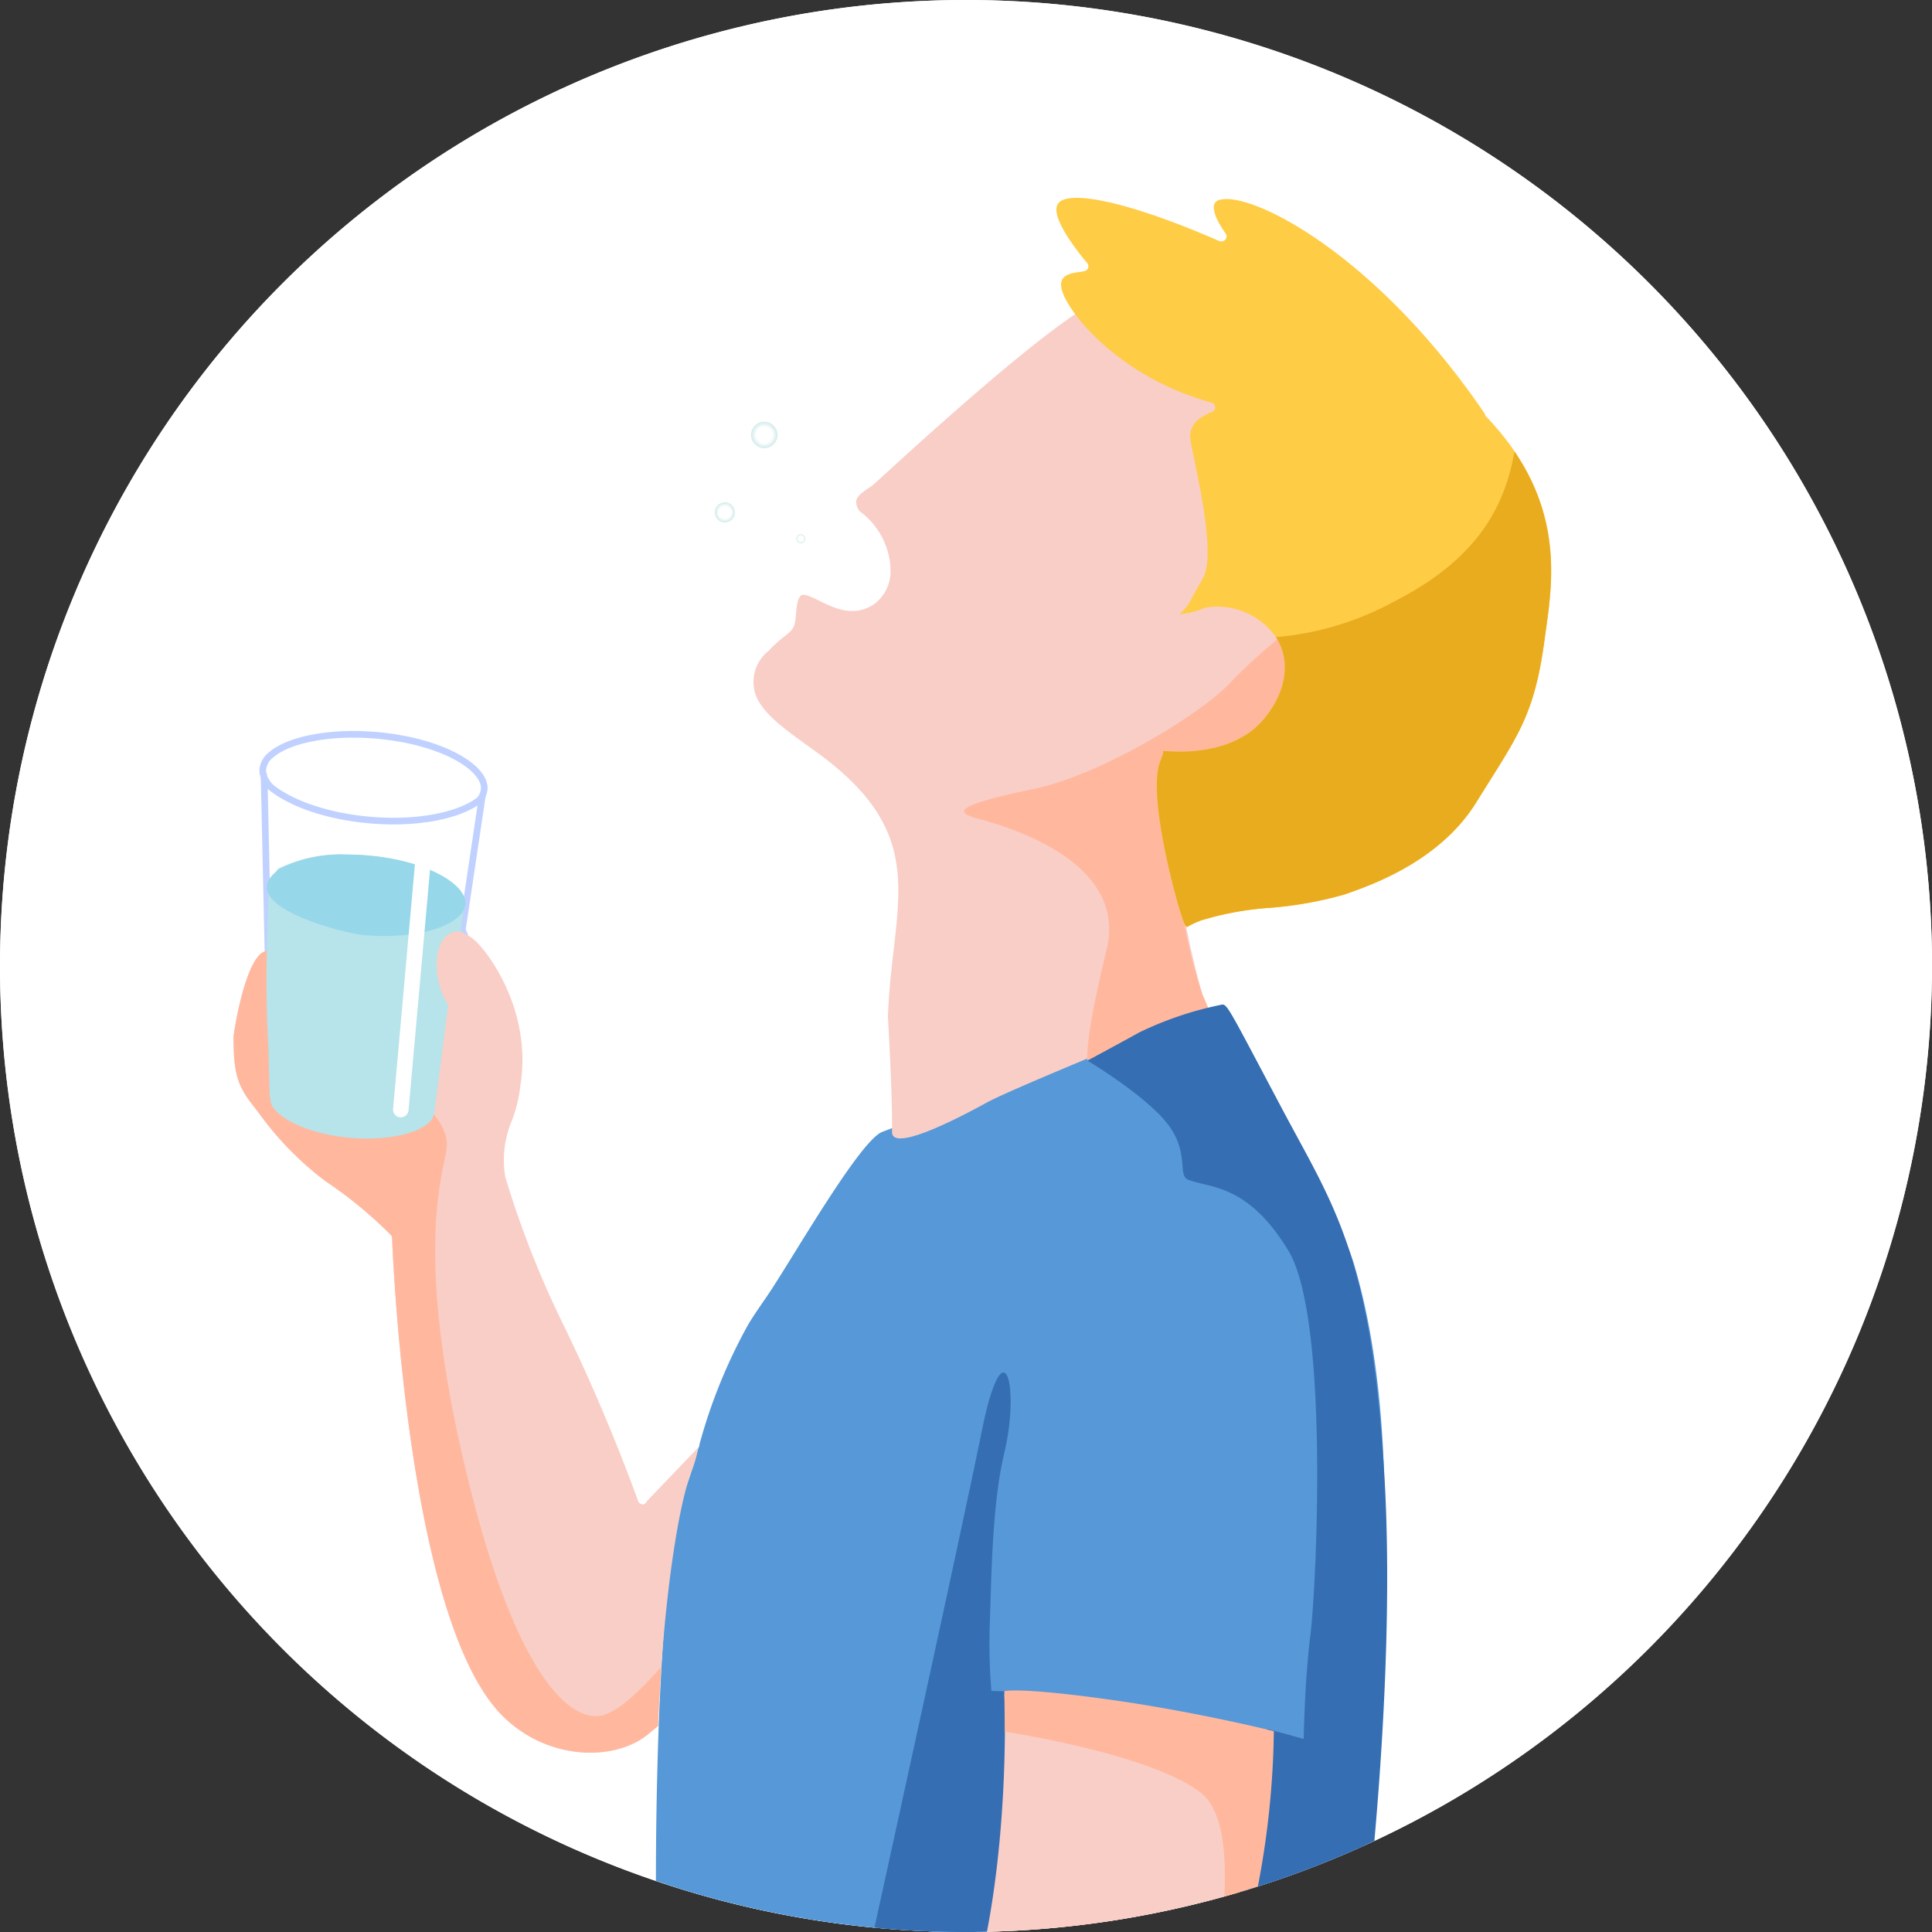 <svg id="_145x145_BigIcon" data-name="145x145_BigIcon" xmlns="http://www.w3.org/2000/svg" xmlns:xlink="http://www.w3.org/1999/xlink" width="145" height="145.001" viewBox="0 0 145 145.001">
  <rect x="0" y="0" width="145" height="145.001" fill="#333333" stroke="none"/>
  <defs>
    <clipPath id="clip-path">
      <path id="Trazado_7858" data-name="Trazado 7858" d="M-4387.6,2354.19a72.61,72.61,0,0,1-72.5,72.5,72.481,72.481,0,0,1-72.5-72.46v-.04a72.5,72.5,0,0,1,72.5-72.5A72.527,72.527,0,0,1-4387.6,2354.19Z" fill="none"/>
    </clipPath>
    <radialGradient id="radial-gradient" cx="0.5" cy="0.5" r="0.5" gradientTransform="translate(0)" gradientUnits="objectBoundingBox">
      <stop offset="0.607" stop-color="#fff"/>
      <stop offset="0.989" stop-color="#d3ebea"/>
    </radialGradient>
    <radialGradient id="radial-gradient-2" cx="0.499" cy="0.5" r="0.5" xlink:href="#radial-gradient"/>
    <radialGradient id="radial-gradient-3" cx="0.5" cy="0.5" r="0.5" xlink:href="#radial-gradient"/>
  </defs>
  <path id="Path_5509" data-name="Path 5509" d="M-2203.57,1183.713a72.611,72.611,0,0,1-72.5,72.5,72.479,72.479,0,0,1-72.5-72.5,72.5,72.5,0,0,1,72.5-72.5A72.526,72.526,0,0,1-2203.57,1183.713Z" transform="translate(2348.569 -1111.213)" fill="#fff"/>
  <g id="Group_20268" data-name="Group 20268" transform="translate(4532.605 -2281.689)">
    <path id="Trazado_7858-2" data-name="Trazado 7858" d="M-4387.6,2354.19a72.61,72.61,0,0,1-72.5,72.5,72.481,72.481,0,0,1-72.5-72.46v-.04a72.5,72.5,0,0,1,72.5-72.5A72.527,72.527,0,0,1-4387.6,2354.19Z" fill="#fff"/>
    <g id="Group_20267" data-name="Group 20267">
      <g id="Group_20266" data-name="Group 20266" clip-path="url(#clip-path)">
        <g id="Group_20265" data-name="Group 20265">
          <g id="_02" data-name="02">
            <g id="Group_20263" data-name="Group 20263">
              <g id="Group_20262" data-name="Group 20262">
                <g id="Group_20261" data-name="Group 20261">
                  <path id="Path_41855" data-name="Path 41855" d="M-4458.7,2427.449a151.924,151.924,0,0,0,1.513-18.933c4.646.218,14.535,2.255,18.942,3.443a127,127,0,0,1-2.387,17Z" fill="#f9cec7"/>
                  <path id="Path_41856" data-name="Path 41856" d="M-4483.347,2427.321c-.163-10.985.285-29.087,2.19-33.931.336-.855.612-1.8.932-2.9l.045-.154a.356.356,0,0,0,.067-.226,40.157,40.157,0,0,1,3.534-8.779c.333-.613.866-1.384,1.483-2.277,1.744-2.522,6.987-11.764,8.71-12.418,2.616-.994,25.526-9.554,25.526-9.554a.391.391,0,0,0,.037.089c2.862,4.884,8.6,15.234,9.853,19.445,3.629,12.234,2.143,28.262,1.058,39.965-.333,3.591-.621,6.692-.693,9.054-.03.983-.093,2.129-.187,3.4l-9.137.1a129.9,129.9,0,0,0,2.4-16.975,4.507,4.507,0,0,1,1.392.621.8.8,0,0,0,.522.212.7.7,0,0,0,.287-.062c.362-.162,1.21-.54,1.824-7.7.3-3.444.394-6.843.4-6.877a.365.365,0,0,0-.354-.374h-.01a.363.363,0,0,0-.363.353c-.232,8.238-.2,13.8-.882,14.1-.009-.005-.847.1-.873.083-1.93-1.629-15.943-3.441-21.526-3.665a.6.6,0,0,0-.2,0c-.017,0-.083.009-.1.013-.281-.01-.933-.046-1.163-.047a113.677,113.677,0,0,1,1.632-21.01.364.364,0,0,0-.3-.42.363.363,0,0,0-.42.3,98.584,98.584,0,0,0-1.245,21.29.364.364,0,0,0,.363.337h.007c.245,0,.531,0,.85.006a142.679,142.679,0,0,1-1.733,18Z" fill="#5698d8"/>
                  <path id="Path_41857" data-name="Path 41857" d="M-4512.266,2338.35c1.113-.974,3.487-1.55,6.189-1.55.538,0,1.09.023,1.646.07,4.981.421,8.245,2.418,8.169,4.019a1.64,1.64,0,0,1-.637,1.137c-1.361,1.192-4.431,1.777-7.821,1.491-4.466-.378-7.549-2.04-8.083-3.548v-.034a.348.348,0,0,0-.06-.187,1.207,1.207,0,0,1-.022-.291A1.592,1.592,0,0,1-4512.266,2338.35Z" fill="#fff" stroke="#c0d1ff" stroke-miterlimit="10" stroke-width="0.5"/>
                  <path id="Path_41858" data-name="Path 41858" d="M-4504.781,2343.241c.58.049,1.152.073,1.709.073,2.878,0,5.38-.635,6.642-1.733l-1.465,9.814a.357.357,0,0,0,.029.2,1.429,1.429,0,0,0-1.434.717c-.728,1.183-.453,3.471.474,4.845a.364.364,0,0,0-.049.14l-.992,7.765a.348.348,0,0,0-.041.148,1.124,1.124,0,0,1-.442.778c-.99.868-3.325,1.31-5.81,1.1-3.627-.307-6.094-1.8-6.04-2.944a.353.353,0,0,0-.053-.207l-.521-23.622C-4511.379,2341.778-4508.379,2342.937-4504.781,2343.241Z" fill="#fff" stroke="#c0d1ff" stroke-miterlimit="10" stroke-width="0.5"/>
                  <path id="Path_41859" data-name="Path 41859" d="M-4483.211,2411.223l-.721.6c-2.531,2.117-7.707,2.027-11.089-1.486-7.13-7.407-8.146-35.443-8.155-35.726h0a.359.359,0,0,0-.01-.071l-.006-.018a.393.393,0,0,0-.054-.112,31.743,31.743,0,0,0-4.937-4.069,23.907,23.907,0,0,1-4.866-4.935c-.228-.308-.445-.589-.656-.86-1.139-1.467-1.369-2.471-1.37-5.066.236-1.771,1.118-6.045,2.361-6.376,1.059-.281,9.48-4.847,15.469-1.063.948.6,4.654,5.282,3.692,11.135l0,.035a11.207,11.207,0,0,1-.6,2.5,7.621,7.621,0,0,0-.526,4.324,72.805,72.805,0,0,0,4.1,10.55,139.281,139.281,0,0,1,5.871,13.768.362.362,0,0,0,.267.231.387.387,0,0,0,.074.008c.1,0,.2-.04.343-.271l3.828-4a9.059,9.059,0,0,1-.484,1.729C-4481.841,2395-4482.925,2403.167-4483.211,2411.223Z" fill="#f9cec7"/>
                  <path id="Path_41860" data-name="Path 41860" d="M-4483.932,2411.818l.721-.6c.053-1.483.133-2.969.235-4.427-1.471,1.676-3.247,3.407-4.488,3.655-2.494.5-6.651-3.326-10.309-18.955s-1.663-21.449-1.33-23.444-1.663-3.824-4.988-6.152-2.66-6.485-2.328-7.316l.586-3.747a36.764,36.764,0,0,0-6.88,2.261c-1.245.331-2.126,4.6-2.362,6.376,0,2.595.231,3.6,1.369,5.066.211.271.43.552.657.86a23.858,23.858,0,0,0,4.866,4.934,31.79,31.79,0,0,1,4.937,4.07.393.393,0,0,1,.054.112l.006.018a.359.359,0,0,1,.01.071h0c.009.283,1.025,28.319,8.155,35.726C-4491.639,2413.845-4486.463,2413.935-4483.932,2411.818Z" fill="#ffb89e"/>
                  <path id="Path_41861" data-name="Path 41861" d="M-4448.266,2359.988c-3.936,1.659-9.025,3.752-10.35,4.489-2.638,1.449-7.052,3.632-7.043,2.167.046-2.564-.282-8.235-.31-8.717,0-.015.005-.029.006-.043.071-1.774.252-3.352.427-4.878.655-5.705,1.128-9.827-5.709-14.812-2.209-1.61-4.384-3.009-4.745-4.7a2.987,2.987,0,0,1,1.062-2.952c1.354-1.439,1.855-1.277,2.008-2.244.04-.254.091-1.048.158-1.339.052-.23.149-.519.311-.6.248-.117.8.157,1.341.422,1.117.55,2.647,1.3,4.175.2a3.084,3.084,0,0,0,1.168-2.513,5.636,5.636,0,0,0-2.308-4.4,1.134,1.134,0,0,1-.268-.8c.071-.382.592-.73,1.2-1.134.281-.187,12.644-11.823,16.907-13.86a1.472,1.472,0,0,0,.005.56c.4,2.106,5,5.671,10.722,7.55a2.981,2.981,0,0,0-1.522,2.347c-.015,1.359,1.218,2.642,3.659,3.814a47.646,47.646,0,0,1-3.176,6.678c-.433.8,4.3,3.718,5.052,5.064.386.688,1.079,2.553-.818,5-2.341,3.016-7.142,3.141-7.213,3.344-.976,2.8-2.189,6.281-.654,8.462l.242,1.912c.115,1.6,1.577,8.065,2.037,8.438C-4442.945,2357.951-4444.241,2358.291-4448.266,2359.988Z" fill="#f9cec7"/>
                  <path id="Path_41862" data-name="Path 41862" d="M-4478.2,2319.39h0a.756.756,0,0,1,.753.756.755.755,0,0,1-.755.754h0a.754.754,0,0,1-.754-.756A.755.755,0,0,1-4478.2,2319.39Z" fill="url(#radial-gradient)"/>
                  <path id="Path_41863" data-name="Path 41863" d="M-4472.5,2321.784h0a.331.331,0,0,1,.237.1.335.335,0,0,1,.1.237h0a.33.33,0,0,1-.1.237.329.329,0,0,1-.237.1h0a.336.336,0,0,1-.335-.335A.336.336,0,0,1-4472.5,2321.784Z" fill="url(#radial-gradient-2)"/>
                  <path id="Path_41864" data-name="Path 41864" d="M-4475.942,2313.632a.984.984,0,0,1,.7-.291h0a.989.989,0,0,1,.7.292.992.992,0,0,1,.291.7.986.986,0,0,1-.292.7.988.988,0,0,1-.7.291h0a1,1,0,0,1-.994-1A.986.986,0,0,1-4475.942,2313.632Z" fill="url(#radial-gradient-3)"/>
                </g>
              </g>
            </g>
            <path id="Path_41865" data-name="Path 41865" d="M-4451,2361.29s-.222-1.552,1.441-8.286-7.566-9.311-9.727-9.893-.665-1.164,4.406-2.244,12.8-5.82,14.8-8.148a43.611,43.611,0,0,1,6.545-5.438s-1.474,11.175-1.723,11.341-8.646,11.306-8.646,11.306a38.66,38.66,0,0,0,1.579,6.485,10.008,10.008,0,0,1,.915,2.993Z" fill="#ffb89e"/>
            <path id="Path_41866" data-name="Path 41866" d="M-4497.825,2350.138l-.188,1.257a.353.353,0,0,0,.029.2,1.43,1.43,0,0,0-1.434.717c-.728,1.183-.453,3.471.474,4.845a.365.365,0,0,0-.049.14l-.992,7.765a.341.341,0,0,0-.041.148,1.128,1.128,0,0,1-.442.778c-.99.868-3.326,1.31-5.81,1.1-3.627-.307-6.1-1.8-6.04-2.944a.364.364,0,0,0-.053-.207l-.084-3.524v0c-.377-6.133.1-11.093-.022-12.391l.724-1.121a10.5,10.5,0,0,1,5.127-1.075c.485,0,.981.021,1.482.063,4.482.379,7.42,2.177,7.351,3.618Z" fill="#b7e3ea"/>
            <path id="Path_41867" data-name="Path 41867" d="M-4511.835,2347.071l.2-.171a10.5,10.5,0,0,1,5.127-1.075c.485,0,.981.021,1.482.063,4.482.379,7.42,2.177,7.351,3.618a1.473,1.473,0,0,1-.572,1.023c-1.225,1.073-3.988,1.6-7.039,1.341C-4506.7,2351.751-4515.075,2349.674-4511.835,2347.071Z" fill="#96d7ea"/>
            <g id="Group_20264" data-name="Group 20264">
              <path id="Path_41868" data-name="Path 41868" d="M-4500.6,2343.417a.584.584,0,0,0-.632.529l-1.872,20.969a.583.583,0,0,0,.529.632l.052,0a.584.584,0,0,0,.58-.531l1.872-20.968A.583.583,0,0,0-4500.6,2343.417Z" fill="#fff"/>
            </g>
          </g>
          <path id="Path_41869" data-name="Path 41869" d="M-4467.512,2428.8s6.927-31.485,8.589-39.688,2.893-3.375,1.679,1.681c-.912,3.8-.956,9.519-1.067,12.512a44.239,44.239,0,0,0,.111,5.293l.973.024s.578,12.862-2.525,23.06S-4467.512,2428.8-4467.512,2428.8Z" fill="#356eb3"/>
          <path id="Path_41870" data-name="Path 41870" d="M-4443.458,2370.213c1.552.665,4.434.222,7.538,5.321s2.106,25.328,1.663,28.876-.5,7.787-.5,7.787l-2.744-.749s-1.524,13.025-4.184,18.9,11.2-.887,11.2-.887,2.772-20.618,1.774-37.134-3.769-20.063-7.649-27.379-4.115-7.863-4.5-7.867a25.821,25.821,0,0,0-6.256,2.1c-1.995,1.108-3.879,2.106-3.879,2.106s4.295,2.563,5.985,4.711S-4444.234,2369.881-4443.458,2370.213Z" fill="#356eb3"/>
          <path id="Path_41871" data-name="Path 41871" d="M-4441.989,2432.648l2.411-3.076s.249-.831,1.413-6.485a65.069,65.069,0,0,0,1.164-11.472s-5.986-1.5-12.636-2.411-7.59-.586-7.59-.586l.038,3.036s11.043,1.665,14.743,4.616S-4441.989,2432.648-4441.989,2432.648Z" fill="#ffb89e"/>
          <path id="Path_41872" data-name="Path 41872" d="M-4416.569,2328.863c-.032.23-.064.453-.093.67-.69,5.28-1.777,7.007-4.159,10.793-.312.5-.645,1.025-1,1.6-2.72,4.367-7.741,6.14-9.631,6.808l-.237.084a28.427,28.427,0,0,1-5.619,1.006,22.785,22.785,0,0,0-5.22.965c-1.435.591-.819.545-1.1.385-.264-.15-2.951-9.517-1.927-12.283.078-.212.155-.419.229-.62a.351.351,0,0,0,0-.23c.405.037.821.058,1.242.058,2.334,0,4.827-.618,6.348-2.464,1.654-2.006,2.016-4.254.967-6.014a5.369,5.369,0,0,0-5.328-2.332.416.416,0,0,0-.11.027,5.731,5.731,0,0,1-1.89.467,3.363,3.363,0,0,0,.87-1.064c.1-.223.451-.842.9-1.626,1.182-2.068-.965-9.825-.956-10.608.012-1,.692-1.49,1.635-1.875a.376.376,0,0,0,.241-.369.385.385,0,0,0-.287-.339c-6.878-1.9-10.754-6.693-11.22-8.463-.369-1.4,1.239-1.25,1.727-1.409a.386.386,0,0,0,.253-.25.358.358,0,0,0-.07-.34c-.892-1.066-2.89-3.638-2.158-4.511.893-1.063,5.733.079,12.044,2.842a.415.415,0,0,0,.474-.1.359.359,0,0,0,.027-.456c-.728-1.012-1.036-1.856-.824-2.259.1-.2.359-.307.759-.327,2.806-.14,11.666,4.579,19.519,16.118a.363.363,0,0,0,.1.211C-4415.194,2319.069-4416.022,2324.963-4416.569,2328.863Z" fill="#ffcc46"/>
          <path id="Path_41873" data-name="Path 41873" d="M-4418.945,2315.567c-.75,4.381-3.006,8.189-8.994,11.25a22.613,22.613,0,0,1-8.909,2.69c.025.04.057.074.081.115,1.049,1.76.687,4.008-.967,6.014-1.521,1.846-4.014,2.464-6.348,2.464-.421,0-.837-.021-1.242-.058a.345.345,0,0,1,0,.23c-.073.2-.15.408-.228.62-1.024,2.765,1.663,12.133,1.927,12.283.282.16-.334.206,1.1-.385a22.785,22.785,0,0,1,5.22-.965,28.427,28.427,0,0,0,5.619-1.006l.237-.084c1.89-.668,6.911-2.441,9.631-6.808.356-.576.689-1.106,1-1.6,2.382-3.786,3.469-5.513,4.159-10.794q.044-.324.093-.669C-4416.1,2325.522-4415.439,2320.716-4418.945,2315.567Z" fill="#eaac1f"/>
        </g>
      </g>
    </g>
  </g>
</svg>

